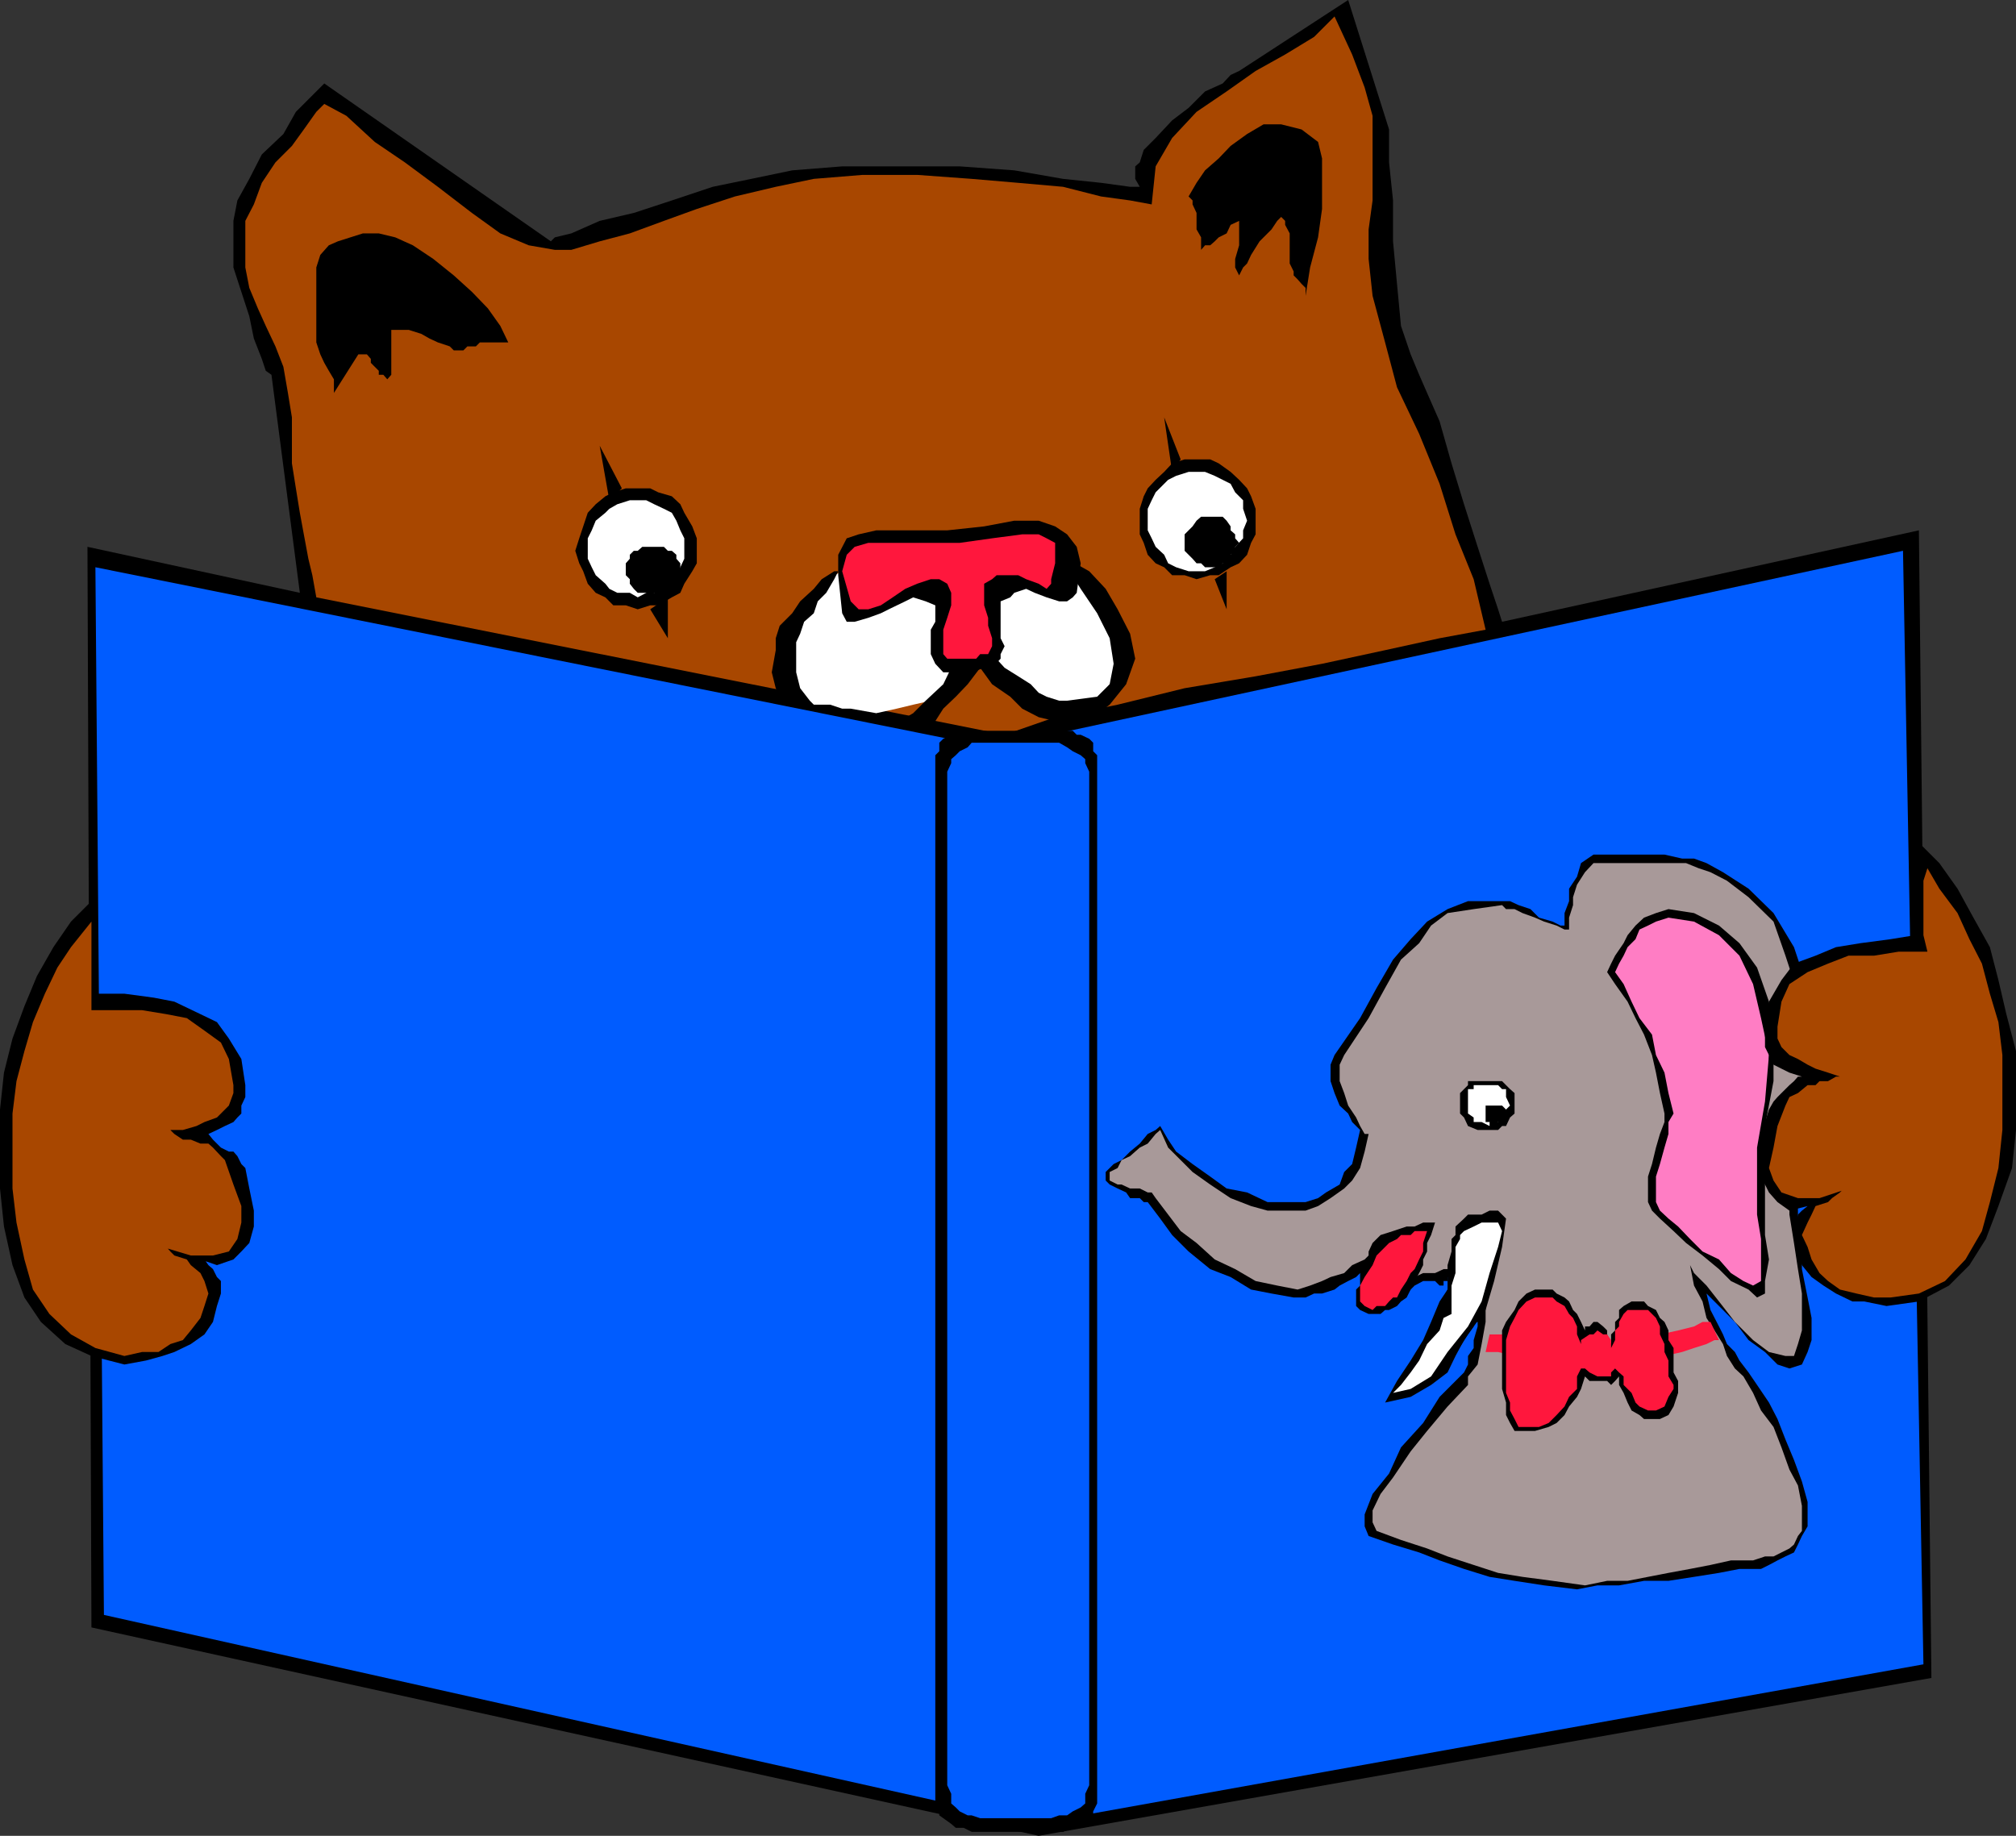 <svg xmlns="http://www.w3.org/2000/svg" width="355" height="323.301"><rect width="100%" height="100%" fill="#333333" stroke="none"/><path d="m15.402 96.3.7 190.302 166.8 36.699 157.2-27.801-2.2-202.102L264.5 109.5l-.7-2.2-1.5-4.5-2.1-6.5-2.4-7.5-2.198-7.198-2.102-7.403-2.2-5L249.903 66l-1.5-3.602-1.703-5L246 50l-.7-7.5v-7.2l-.698-6.698V22.8l-7.2-22.8L218.2 12.5l-1.5.7-1.398 1.5-3.102 1.402L209.301 19l-2.899 2.2-2.902 3.1-2.098 2.098-.703 2.204-.797.699V31.5l.797 1.398H199l-5.098-.699-6.703-.699-8.597-1.5-9.602-.7h-20.7l-8.8.7-7.2 1.5-6.8 1.398-7.2 2.403-6.698 2.199-6 1.398-5 2.204-2.903.699L97 42.5 57.102 14.7l-5 5-2.2 3.902-3.8 3.597-2.2 4.301-2.101 3.8-.7 3.598v8.204l1.399 4.296 1.402 4.301.797 3.903 1.403 3.597.699 2.102 1 .699 5 38.398-37.399-8.097"/><path fill="#005cff" d="m178.602 130.8 3.597 190.4 156.5-28.098L335.102 97l-156.5 33.8"/><path fill="#a84700" d="m55.7 105.2-.7-3.9-.7-2.902-.8-4.296-.7-3.801L52.103 86l-.7-4.398V73.5l-.703-4.3-.797-4.598L48.5 61l-1.7-3.602-1.398-3.097-1.5-3.602-.703-3.597v-8.204L44.7 36l1.403-3.8 2.398-3.598 2.902-2.903 2.098-2.898 2.2-3.102 1.402-1.398L61 20.398 66 25l5.3 3.602 5.802 4.296 6 4.602 5 3.602 5 2.097 4.597.801h2.903l5-1.5 5.3-1.398 6-2.204 5.797-2.097 6.703-2.2 7.2-1.703L143.3 31.5l8.601-.7h9.598l9.602.7 8.199.7 7.898.698 6.703 1.704L199 35.3l3.8.699.7-6.7 2.902-5 4.297-4.6L216 16.101l5.102-3.602 5.199-2.898 5.101-3.102L235 2.898l3.102 6.704 2.199 5.796 1.398 5v14.903L241 40.398v5.204l.7 6.5 2.202 8.199L246 68.199l3.902 8.2 3.598 8.8 2.8 8.903 3.2 7.898 2.102 8.898-8.102 1.5-9.598 2.102-11.101 2.398-11.7 2.204-12.5 2.097-11.8 2.903-11 2.199-8.899 3.097L55.7 105.2"/><path d="M58.8 69.2v-2.4l-.898-1.5-.8-1.402-.7-1.5-.703-2.097V47.1l.703-2.203 1.5-1.699L59.5 42.5l2.2-.7 2.202-.698H66.7l2.903.699 3.097 1.398 3.602 2.403 3.601 2.898 3.2 2.898 2.8 2.903 2.2 3.097 1.398 2.903h-5l-.7.699h-1.5l-.698.7h-1.7L79.2 61l-2.097-.7-1.5-.698-1.403-.801L72 58.1h-3.098V66l-.703.8-.699-.8h-.8v-.7l-.7-.698-.7-.704V63.2l-.698-.8h-1.5l-4.301 6.8M209.3 34.602l1.4-2.403L212.2 30l2.402-2.102 2.097-2.199 2.903-2.097 2.898-1.704h3.102l3.597.903L232.102 25l.699 2.898v8.903l-.7 5-1.402 5.3-.797 5V50.7l-.702-.7-.699-.8-.7-.7v-.7l-.698-1.402v-5.296l-.801-1.5v-.704l-.7-.699-.699.7-1 1.5-2.101 2.101-1.5 2.398-.7 1.5-.699.704-.703 1.398-.699-1.398v-1.5l.7-2.403v-4.3l-1.5.703-.7 1.5-1.398.699-.7.699-.8.7h-.903l-.699.8v-2.2l-.8-1.402V37.5L210 36v-.7l-.7-.698M101.3 97l.7-2.2.7-2.1.8-2.4 1.402-1.5 1.7-1.402L108 86.7l2.2-.699h4.3l1.402.7 2.399.698 1.5 1.403.699 1.5 1.402 2.398.797 2.102V99.2l-.797 1.403-1.402 2.199-.7 1.597-1.5.801-2.398 1.403H114.5l-2.2.699-2.1-.7H108l-1.398-1.402-1.7-.8-1.402-1.598-.8-2.2-.7-1.402-.7-2.199"/><path d="m107.3 88.102-1.698-9.602L109.5 86Zm0 0"/><path fill="#fff" d="M103.5 97v-2.2l.7-1.402.702-1.699 1.7-1.398.699-.7 1.398-.8 2.203-.7h2.899l1.398.7 1.703.8 1.399.7.8 1.398.7 1.7.699 1.402v3.597l-.7 1.5-.698 1.403-.801 1.5-1.399.898-1.703.7h-1.398l-1.5.8-1.399-.8H108.7l-1.398-.7-.7-.898-1.699-1.5-.703-1.403-.699-1.5V97"/><path d="M110.2 100.602v-1.403l.702-.8v-.7l.7-.699h.699l.8-.7h3.801l.7.7h.699l.8.7v.698l.7.801v2.102l-.7.699v.8l-.8.9-.7.698H115.2l-.699.801-.7-.8h-1.5l-.698-.7-.7-.898V102l-.703-.7v-.698m4.3 6.698 3.102 5.098V105.2zm86.2-15.6v-2.098l.702-2.204.7-1.398 1.398-1.5 1.5-1.398 1.402-1.5 2.2-.704h4.5l1.5.704 2.097 1.5 1.5 1.398 1.403 1.5.699 1.398.8 2.204v4.5l-.8 1.5-.7 2.097-1.402 1.5-1.5.7-2.097 1.402h-1.5l-2.403.699-2.097-.7h-2.2L205 99.899l-1.5-.699-1.398-1.5-.7-2.097-.703-1.5V91.7"/><path d="M206.402 83.102 205 73.5l2.902 7.398zm0 0"/><path fill="#fff" d="M202.102 91.7v-2.098l.699-1.5.699-1.403 2.2-2.199 1.402-.7 2.199-.698h2.898l1.703.699 2.797 1.398.801 1.5 1.402 1.403v1.5l.7 2.097-.7 1.7V94.8l-1.402 1.5-.8 1.398-1.4 1.5-1.398.7-1.703.703h-2.898l-2.2-.704-1.402-.699-.699-1.5-1.5-1.398-.7-1.5-.698-1.403V91.7"/><path d="M208.602 95.602v-1.5l.699-.704.699-.699.7-1 .8-.699h3.8l.7.7.7 1v.698l.8.704v.699l.7.8-.7.7V97l-.8.7v.698l-.7.801h-.7l-.698.7h-2.403l-.699-.7h-.8l-.7-.8L208.602 97v-1.398m5.3 6.398 2.098 5.3v-6.698zm61.598 61h-.7l-1.398-.7-2.402-.698-1.5-1.5-2.098-.704-1.5-.699H258.5l-3.598 1.403-3.601 2.199-2.899 3.097-3.101 3.602-2.899 5-2.902 5.3-4.5 6.5-.7 1.7v2.898l.7 2.102.902 2.2 1.5 1.402.7 1.5L239.5 199l-.7 3.102-.698 2.898-1.403 1.398-.797 2.204L233.5 210l-1.398 1-2.2.7H223.2l-3.597-1.7-3.602-.7-2.898-2.1L210 205l-2.898-2.2-1.403-2.1-1.398-2.4-.801.7-1.398.7-1.403 1.698-1.699 1.403-1.5 1.5-1.398.699-1.403 1.398v1.5l.703.704 1.399.699 1.5.699.699 1h1.7l.702.7h.7l2.199 2.902 2.101 2.898 2.899 2.898 3.8 3.102 3.598 1.398 3.602 2.204 3.601.699 3.899.699h2.101l1.5-.7h1.399l2.199-.698.902-.704 1.5-.796 1.399-.704.699-.699v2.2l-.7.703V230l.7.7 1.5.698h2.102l.8-.699h.7L246 230l.7-.8 1-.7.702-1.398.7-.704 1.5-.796h2.097l.801.796h.7v-.796h.702v-.704h.7v.704l-.7 1.5-1.402 2.097-1.5 3.602-1.398 3.199-2.2 3.602-2.402 3.597-2.098 3.801 4.5-1 3.598-2.102 2.902-2.199 1.399-2.898 1.5-2.801 1.699-2.398v-.801h.7v.8l-.7 2.399v1.398l-1 1.403v1.5l-.7 1.398-4.3 4.301-2.898 4.602-3.903 4.296-2.097 4.602-2.903 3.602-1.398 3.597v2.102L241 270.5l4.3 1.5 4.602 1.398 3.598 1.403 4.3 1.5 4.5 1.398 4.4.7 5.202.8 5.797.7 3.602-.7h3.8l4.399-.8h4.3l4.5-.7 4.4-.699 3.6-.7h3.802l1.398-.698 1.5-.801 1.402-.7 1.5-.703.7-1.398.699-1.5 1-1.7v-4.3l-1-3.602-1.399-3.796-1.5-3.602-1.402-3.602-1.5-2.898-2.098-3.102-1.5-2.199-1.601-2.097-.801-1.5-.7-.704-.698-.699-.7-1.699-.703-1.398-1.5-2.903-.699-2.898.7.699 2.202 2.2 2.098 2.1 2.402 3.2 2.899 2.102L313 240.3l2.102.699 2.199-.7 1-2.198L319 236v-3.898l-.7-3.602-1-5v-4.602l-.698-5v-6L319 199l.7-8.602L318.3 174l-2.398-7.2-3.601-6-4.399-4.3-4.5-2.898L300.5 152l-2.2-.8h-2.1l-3.098-.7h-12.5l-2.2 1.5-.703 2.398-1.398 2.102v2.2l-.801 2.1v2.2"/><path fill="#a89999" d="M276.3 163.7h-.8l-1.398-.7-2.2-.7-1.601-.698-2.2-.801-1.402-.7h-1.5l-.699-.703-5 .704-4.598.699L252 163l-2.098 3.102L246.7 169l-2.797 5-2.902 5.3-4.3 6.5-.798 1.7v2.898l.797 2.102.703 2.2 1.399 2.1.699 1.5.8 1.4h.7l-.7 3.1-.8 2.9-1.398 2.198-1.403 1.403-2.398 1.699-2.2 1.398-2.199.801H223.2l-2.898-.8L216.7 211l-3.597-2.398-3.102-2.204-2.098-2.097-2.203-2.2-1.398-3.101-.801.7-1.398 1.698-1.403.704-1.699 1.5-1.5.699-.7 1.398-1.398.7v1.5l1.399.703h.699l1.5.699h1.7l1.402.699h.699l.699 1 2.2 2.898 2.202 2.903 2.797 2.097 3.203 2.903 3.598 1.699 3.602 2.102 3.8.796 3.598.704 2.2-.704 2.1-.796 1.5-.704 2.4-.699 1.402-1.398 2.199-1 1.398-1.403.703-.796h.7l.8-.704h.7l.699-.699H246l.7-.699h3.202v.7h.7v2.902l-1.5 3.796 1.5-.699h2.097l1.5-.699h1.403l1.5-.7h1.398l1.7-1 1.402-.698.699 1.699v2.8l-.7 3.598v3.602l-.699 3.898-.703 3.602-1.699 2.097v1.5l-3.598 3.801-3.601 4.301-2.899 3.602-3.101 4.597-2.2 2.903L241.7 266v2.102l.703 1.5 4.297 1.597 4.602 1.5 3.601 1.403 4.598 1.5 4.3 1.398 4.302.7 5.3.698 5.7.801 3.898-.8h3.602l3.597-.7 3.602-.699 3.8-.7 3.598-.698 3.602-.801h3.898l2.102-.7h1.5l1.398-.703 1.403-.699.8-.699.7-1.5.699-.898v-4.403l-.7-3.597-1.5-2.801-1.402-3.903-1.398-3.597-2.2-2.903-1.402-3.097-1.699-2.903-1.5-1.398-1.398-2.2-.7-2.1-1.5-2.4-1.402-2.198-.7-2.903-1.5-2.8-.698-3.598.699 1.398 2.199 2.2 2.2 2.8 2.8 3.602 3.2 3.199 2.8 2.102 2.902.699h1.5l.7-2.102.699-2.398v-6.5l-.7-4.301-.699-4.602-.8-5v-5.296l2.199-8.903 1-8.597v-8.204L316.6 175l-2.199-6.7-2.101-6-4.399-4.3-3.8-2.898-2.903-1.5-2.097-.704-2.2-.898h-16.3l-1.5 1.602-1.403 2.199L277 158v1.398l-.7 2.204v2.097"/><path d="M257.102 194.7v-2.2l1.398-1.398v-.704h6l.7.704.702.699.797.699v3.602l-.797.699-.703 1.5h-.699l-.7.699h-3.6l-1.7-.7-.7-1.5-.698-.698v-1.403"/><path fill="#fff" d="M258.5 194.7v-2.9h1v-.698h4.3l.7.699h.7v1.398l.702 1.5-.703.7v.703l-.699.699-.7.8h-1.5v.7l-1.398-.7H259.5v-.8l-1-.7V194.7"/><path d="M261.602 196.102v-1.403h2.898l1.402 1.403-.703.699-.699.8h-.7l-.698.7-.801-.7h-.7v-1.5"/><path fill="#ff173d" d="m262.3 235-.698 3.102h2.199l2.898.699 3.602.8h3.8l4.301.7h2.899l3.101.699 5.797-1.398 2.903-.801 3.097-.7 2.102-.703 2.199-.699 1.402-.699h.797l-1.5-3.2h-1.398l-1.5.802-2.801.699-3.2.699-3.6 1.7-2.798.698H283.7l-2.398.704-2.2-.704H277l-3.598-.699h-3.101l-3.602-.699-2.199-1h-2.2"/><path d="m279.102 234.3-.7-1.5-.703-1.402-.699-.699-.7-1.5-.8-.699-1.398-.7-.7-.698h-3.101l-1.5.699-1.399 1.398-.703 1.5-1.5 2.102-.699 1.5v10.3l.7 2.399v2.2l.702 1.402.797 1.398h3.602l2.398-.7 1.403-.698 1.398-1.403.8-1.5 1.4-1.699.702-1.398.7-2.204.8.801H283l.7.7.702-.7.7-.8v1.5l.8 1.402.7 1.699.699 1.398 1.398.801.801.7h2.8l1.5-.7.9-1.5.8-2.398v-2.102l-.8-1.5v-4.3l-.9-1.399v-1.7l-.698-1.5-.801-.698-.7-1.403L290.2 230l-.699-.8h-2.2l-1.398.8-.8.7v1.402l-.7.699v1.5l-.703.699v1.7l-.7-1.7v-.7l-.7-.698-1-.801h-.698l-.7.8h-.8v.7"/><path fill="#ff173d" d="m278.402 236.7-.703-1.7v-1.398l-.699-1.5-.7-.704-.8-1.398-1.398-.8-.7-.7h-3.101l-1.5.7-1.399 1.5-.703 1.402-.797 1.5L265.2 236v9.3l.703 1.7v1.398l.797 1.5.703 1.403H271l1.7-.7 1.402-1.402 1.398-1.5.8-1.699 1.4-1.398v-2.204l.702-1.398h.7l.8.7 1.399.698h2.398v-.699l.703-.699.7.7.8.698v1.5l1.399 1.403L288 247l.7.7 1.5.698h1.402l1.5-.699.699-1.699.898-1.398v-.704l-.898-1.5v-2.796l-.7-1.5v-1.403l-.8-1.699v-1.398l-.7-1.5-.699-.704-.703-.699h-3.597l-.7.7-.8 1.402v.8l-.7.7V236l-.703 1.398V236l-.699-1h-.7l-1-.7-.698.7h-.7l-1.5 1v.7"/><path d="M241 220.398v1.403l-.7 1.699v.7l.7 1.402v.796l.7 1.403.702.699.7.7h1.5l.699-.7h1.398v-.7h1l.703-.698.7-1.5.8-1.403.7-1.398v-1l.699-1.403v-1.5L252 217.5l.7-2.2h-2.098l-1.5.7h-1.403l-2.398.8-2.2.7-1.402 1.398-.699 1.5"/><path fill="#ff173d" d="m243.902 219.602-1.5 1.5-.703 1.699-1.398 2.097-.801 1.5v2.801l.8.801 1.4.7.702-.7h1.5l.7-.8.699-.7H246l.7-1.398 1-1.5.702-1.403.7-.699.8-1.7.7-1.402v-1.5l.699-2.097h-2.2l-.699.699H246.7l-.699.7-1.398.698-.7.704"/><path d="M256.3 216.8v.7l-.698.7v2.198l-.7 2.403v4.3l-.703 1.399v1.5l-.699 1.398-.8 2.204-1.4 2.398-1.398 2.8-1.5 2.9-.703 2.198-1 1.403 3.203-.7 2.797-2.203 2.903-2.796L258.5 235l3.102-4.3 1.5-5.098 1.398-6 .7-5-.7-.704-.7-.699h-1.5l-1.398.7H258.5l-.7.703-1.5 1.398v.8"/><path fill="#fff" d="m257.102 218.2-.801 1.402v4.597l-.7 2.2v5l-1.402.703-.699 2.199-2.2 2.398-1.398 2.903-1.5 2.097-1.703 2.2-1.398 1.402 3.101-.7 3.598-2.203 2.902-4.296 3.598-4.5 2.402-4.403 1.399-5 1.5-4.597.699-2.801-.7-1.5h-2.898L259.5 216l-1.7.8-.698.7v.7"/><path d="m283 171.2.7-1.5.702-1.4 1.5-2.198.7-1.403L288 163l1.5-1.398 2.102-.801 2.199-.7 4.5.7 4.398 2.199 3.602 3.102 3.101 4.296 2.098 6 .8 6.5v7.5l-1.5 7.903V217.5l.7 4.3-.7 3.802v2.199l-1.398.699-1.5-1.398-3.101-1.5-2.102-2.102-2.898-2.398-2.899-2.204-2.203-2.097-2.398-2.2-1.399-1.402-.703-1.5v-4.5l.703-2.199.7-2.898.699-2.403.8-2.097v-1.5l-.8-3.602-.7-3.602-.699-3.097-1.402-3.602-1.5-2.898-1.398-2.903-2.2-3.097-1.402-2.102"/><path fill="#ff7dc4" d="m284.402 171.2.7-1.5.8-1.4.7-1.5 1.398-1.402.7-1.699 1.5-.699 1.402-.7 2.199-.698 4.5.699 4.398 2.398 3.602 3.602 2.398 5 1.403 6 1.398 6.5-.7 8.199-1.398 8.102v11.796l.7 4.301v7.403l-1.403.796-1.699-.796-2.2-1.403-2.1-2.398-2.9-1.403-2.198-2.199L295.5 216l-1.7-1.398-1.5-1.403-.698-1.5v-4.5L292.3 205l.8-2.898.7-2.403v-2.097l.898-1.5-.898-3.602-.7-3.602-1.5-3.097-.699-3.602-2.203-2.898-1.398-2.903-1.399-3.097-1.5-2.102"/><path fill="#fff" d="M138.7 119.102v1.398l.8 1.5 1.402 1.398 1.7.704h3.597l2.102.699h1.5l4.5.8 3.601-.8 2.899-.7 3.101-.703 2.899-1.398 2.199-2.2 1.402-2.198 2.2-1.602 1.398.898 1.5 2.204 2.402 1.398L180 122l2.2 1.398 2.1 1.403 2.2.8h3.102l1.5-.8 1.398-1.403 1.402-.699 1.5-2.199 1.399-1.398.699-1.5V116l-.7-5.8-1.398-3.598-2.203-3.801-3.597-2.2-3.801-2.203-4.301-.699-5.3-.699h-12.298l-6.703.7-6 1.5-4.297 2.1-3.601 3.098-3.102 3.602-1.5 5.102v6"/><path d="m163 105.898-2.2-.699-1.398.7-2.902 1.402-1.398.699-2.2.8-2.402.7h-1.398l-.801-1.5-.7-6.7v-3.6l1.5-2.9 2.098-.698 3.102-.704h12.5l6.5-.699 5.3-1h4.301l2.899 1 2.101 1.403 1.7 2.199.699 2.898-.7 5.2-.699.8-1 .7H186.5l-2.2-.7-2.1-.8-1.5-.7-2.098.7-.7.8-1.703.7v6.5l.703 1.402-.703 1.398V116l-1.5 1.602h-1.398l-2.2.796h-5l-1.402-1.5-.797-1.699v-4.3l.797-1.399v-2.898l-1.699-.704"/><path d="m185.102 97.7 2.8.698 3.899 2.204 2.898 3.097 2.102 3.602 2.199 4.3.902 4.399-1.601 4.5-2.899 3.602-2.902 2.199-3.598.699h-3.101l-2.899-.7-2.902-1.5-2.098-2.1-3.203-2.2-2.097-2.898-2.2 2.898-2.101 2.2-2.2 2.1-1.402 2.2-3.199 2.398-2.098 1.403-2.902.8h-8.2l-2.8-1.5-2.898-1.402-2.403-1.699-2.199-2.898-1.398-2.903-.7-2.8.7-3.899v-2.102l.699-2.199L139.5 108l1.402-2.102 2.399-2.199 1.398-1.699 2.203-1.398h.7l-.7 1.398-1.402 2.398-1.5 1.5-.7 2.102-1.698 1.5-.7 2.102-.703 1.5v5.296l.703 2.801 1.7 2.2L144 124.8l2.2 1.5 2.1 1.398 2.2 1h2.402l4.297-1 3.602-2.097 2.199-2.204 3.102-2.898 1.398-2.898 2.2-3.102 1.402-1.398 1.5.699 2.097 1.398 2.203 2.403 2.399 1.5 2.199 1.398 1.402 1.5 1.399.7 2.199.698h1.402l5.297-.699 2.203-2.199.7-3.602-.7-4.5L193.2 108l-2.898-4.3-2.399-3.802-2.8-2.199"/><path fill="#ff173d" d="M165.402 102h-1.5l-2.402.8-2.098.9-2.203 1.5-2.097 1.402-2.2.699H151.2l-1.398-1.403-1.5-5.296.8-2.903 1.399-1.398 2.402-.7H169l5.7-.8 5.3-.7h2.902l1.399.7 1.5.8V99.2l-.7 2.801v.8l-.8.9-1.399-.9-2.203-.8-1.398-.7H175.5l-.8.7-1.4.8v3.802l.7 2.199v1.398l.7 2.2v1.402l-.7 1.398h-1.398l-.7.801h-5.101l-.7-.8v-4.302l.7-2.097.699-2.2v-2.203l-.7-1.597-1.398-.801"/><path fill="#005cff" d="m16.8 99.898 1.5 184.5L178.603 320.2l-.7-187.898L16.801 99.898"/><path d="m16.102 158.7-3.602 3.6-3.098 4.5-2.902 5.098-2.2 5.301-2.1 5.7-1.5 6-.7 6.5V209.3l.7 6.7 1.5 6.8 2.1 5.7 2.9 4.3 4.3 3.9 4.602 2.1 5.8 1.5 3.797-.698 2.903-.801 2.097-.7 2.903-1.402L36 235l1.5-2.2.7-2.8.702-2.2v-2.198l-.703-.704-.699-1.398-.8-.7-.7-1h-.7l2.9 1 2.902-1 1.398-1.402 1.402-1.5L44.7 216v-2.8l-.797-3.9-.703-3.6-.699-.7-.7-1.398-.698-.801H40.3l-1.399-.7L37.5 200.7l-.8-1 1.5-.699 1.402-.7 1.5-.698.699-.801.699-.7V194.7l.7-1.5v-2.097l-.7-4.602-2.2-3.602L38.2 180l-2.9-1.398-4.6-2.204-3.598-.699-5.2-.699h-5.101v-8.898l-.7-1.403v-6"/><path fill="#a84700" d="m16.102 162.3-3.602 4.5-2.398 3.598-2.2 4.602-2.101 5-1.5 5.102-1.399 5.296-.703 5.704V209.3l.703 6 1.399 6.5 1.5 5.3 2.898 4.297L12.5 235l4.3 2.398 5.102 1.403 3.098-.7h2.902L30 236.7l2.2-.699 1.402-1.7 1.699-2.198L36 230l.7-2.2-.7-2.198-.7-1.403-1.698-1.398-.7-1-2.203-.7-.699-.703-.7-.796h-.698l5 1.5H37.5l2.8-.704 1.5-2.199.7-2.898v-2.903l-1.398-3.796-1.5-4.301-.7-.7-1.402-1.5-.8-.703h-1.4l-1.698-.699h-1.403l-1.5-1L30 199h2.2l2.402-.7 1.398-.698 2.2-.801.702-.7 1.399-1.402.8-2.199v-1.398l-.8-4.602-1.399-2.898L36 181.5l-3.098-2.2-3.601-.698-4.301-.704h-8.898v-15.597"/><path d="M337.902 148.398 341.5 152l3.2 4.5 2.8 5.102 2.902 5.199 1.5 5.8 1.399 6 1.699 6.5V199l-.7 6.7-2.398 6.698-2.203 5.801-2.898 4.602-3.602 3.597-5.297 2.801-5.703.801-3.898-.8h-2.102l-2.898-1.4-2.2-1.402-2.101-1.5-1.7-2.097-.698-2.403-.7-2.898V216l.7-1.398v-.704l.699-.699 1-.8-3.2.8-2.101-1.5-1.5-1.699-1.398-2.8v-5.802l.699-3.796.699-2.204.8-1.398.7-.8.7-.7.702-.7.7-.698.8-.704.7-.796h.699l-2.2-.704-1.402-.699-1.398-.699-.801-1v-.7l-.7-1.402v-3.597l.7-4.403 2.2-3.796 2.202-2.903 3.797-1.398 3.602-1.5 4.3-.7 5.301-.703 4.297-.699V150.5l.703-2.102"/><path fill="#a84700" d="m339.402 152.898 2.098 3.602 3.2 4.3 2.1 4.598 2.2 4.301 1.402 5.301 1.5 5 .7 5.8V199l-.7 6.7-1.5 6-1.402 5.1-2.898 5-3.602 3.802-4.598 2.199-5 .699H330l-3.098-.7-2.902-.698-2.098-1.5-1.5-1.403-1.402-2.398-.7-2.2-1-2.101 1-2.2.7-1.402.7-1.5 2.202-.699.7-.699 1.398-1 .7-.7h.8l-5.098 1.7h-3.8l-2.903-1-1.398-2.102-.801-2.199.8-3.597.7-3.801 1.402-3.602.7-1.5 1.5-.699 1.699-1.398h1.398l.703-.704h1.5l1.399-.796H324l-2.098-.704-2.203-.699-1.398-.699-1.7-1-1.5-.7-1.402-1.402-.699-1.5v-2.097l.7-4.403 1.402-3.097 3.199-2.102 3.601-1.5 3.598-1.398h4.5l4.3-.7h5.102l-.703-2.902v-9.597l.703-2.204"/><path d="M171.102 128.7h17.8l.7.698h.699l1.5.704.699.699v1.5l.7.699v184.602l-.7 1.398v.7l-.7.5-1.5 1-.698.698h-.7l-1.703.704h-16.097l-1.403-.704h-1.398l-.801-.699-2.098-1.5V319l-.703-1.398V133l.703-.7v-1.5l.7-.698 1.398-.704h.8l1.4-.699h1.402"/><path fill="#005cff" d="M172.602 130.8H186.5l1.402.802 1 .699 1.399.699.8.7v.698l.7 1.5v178.5l-.7 1.5v1.704l-.8.699-1.399.699-1 .7H186.5l-1.398.5h-12.5l-1.5-.5h-.7L169 319l-.7-.7-.8-.698v-1.704l-.7-1.5v-178.5l.7-1.5v-.699l.8-.699.7-.7 1.402-.698.7-.801h1.5"/></svg>
